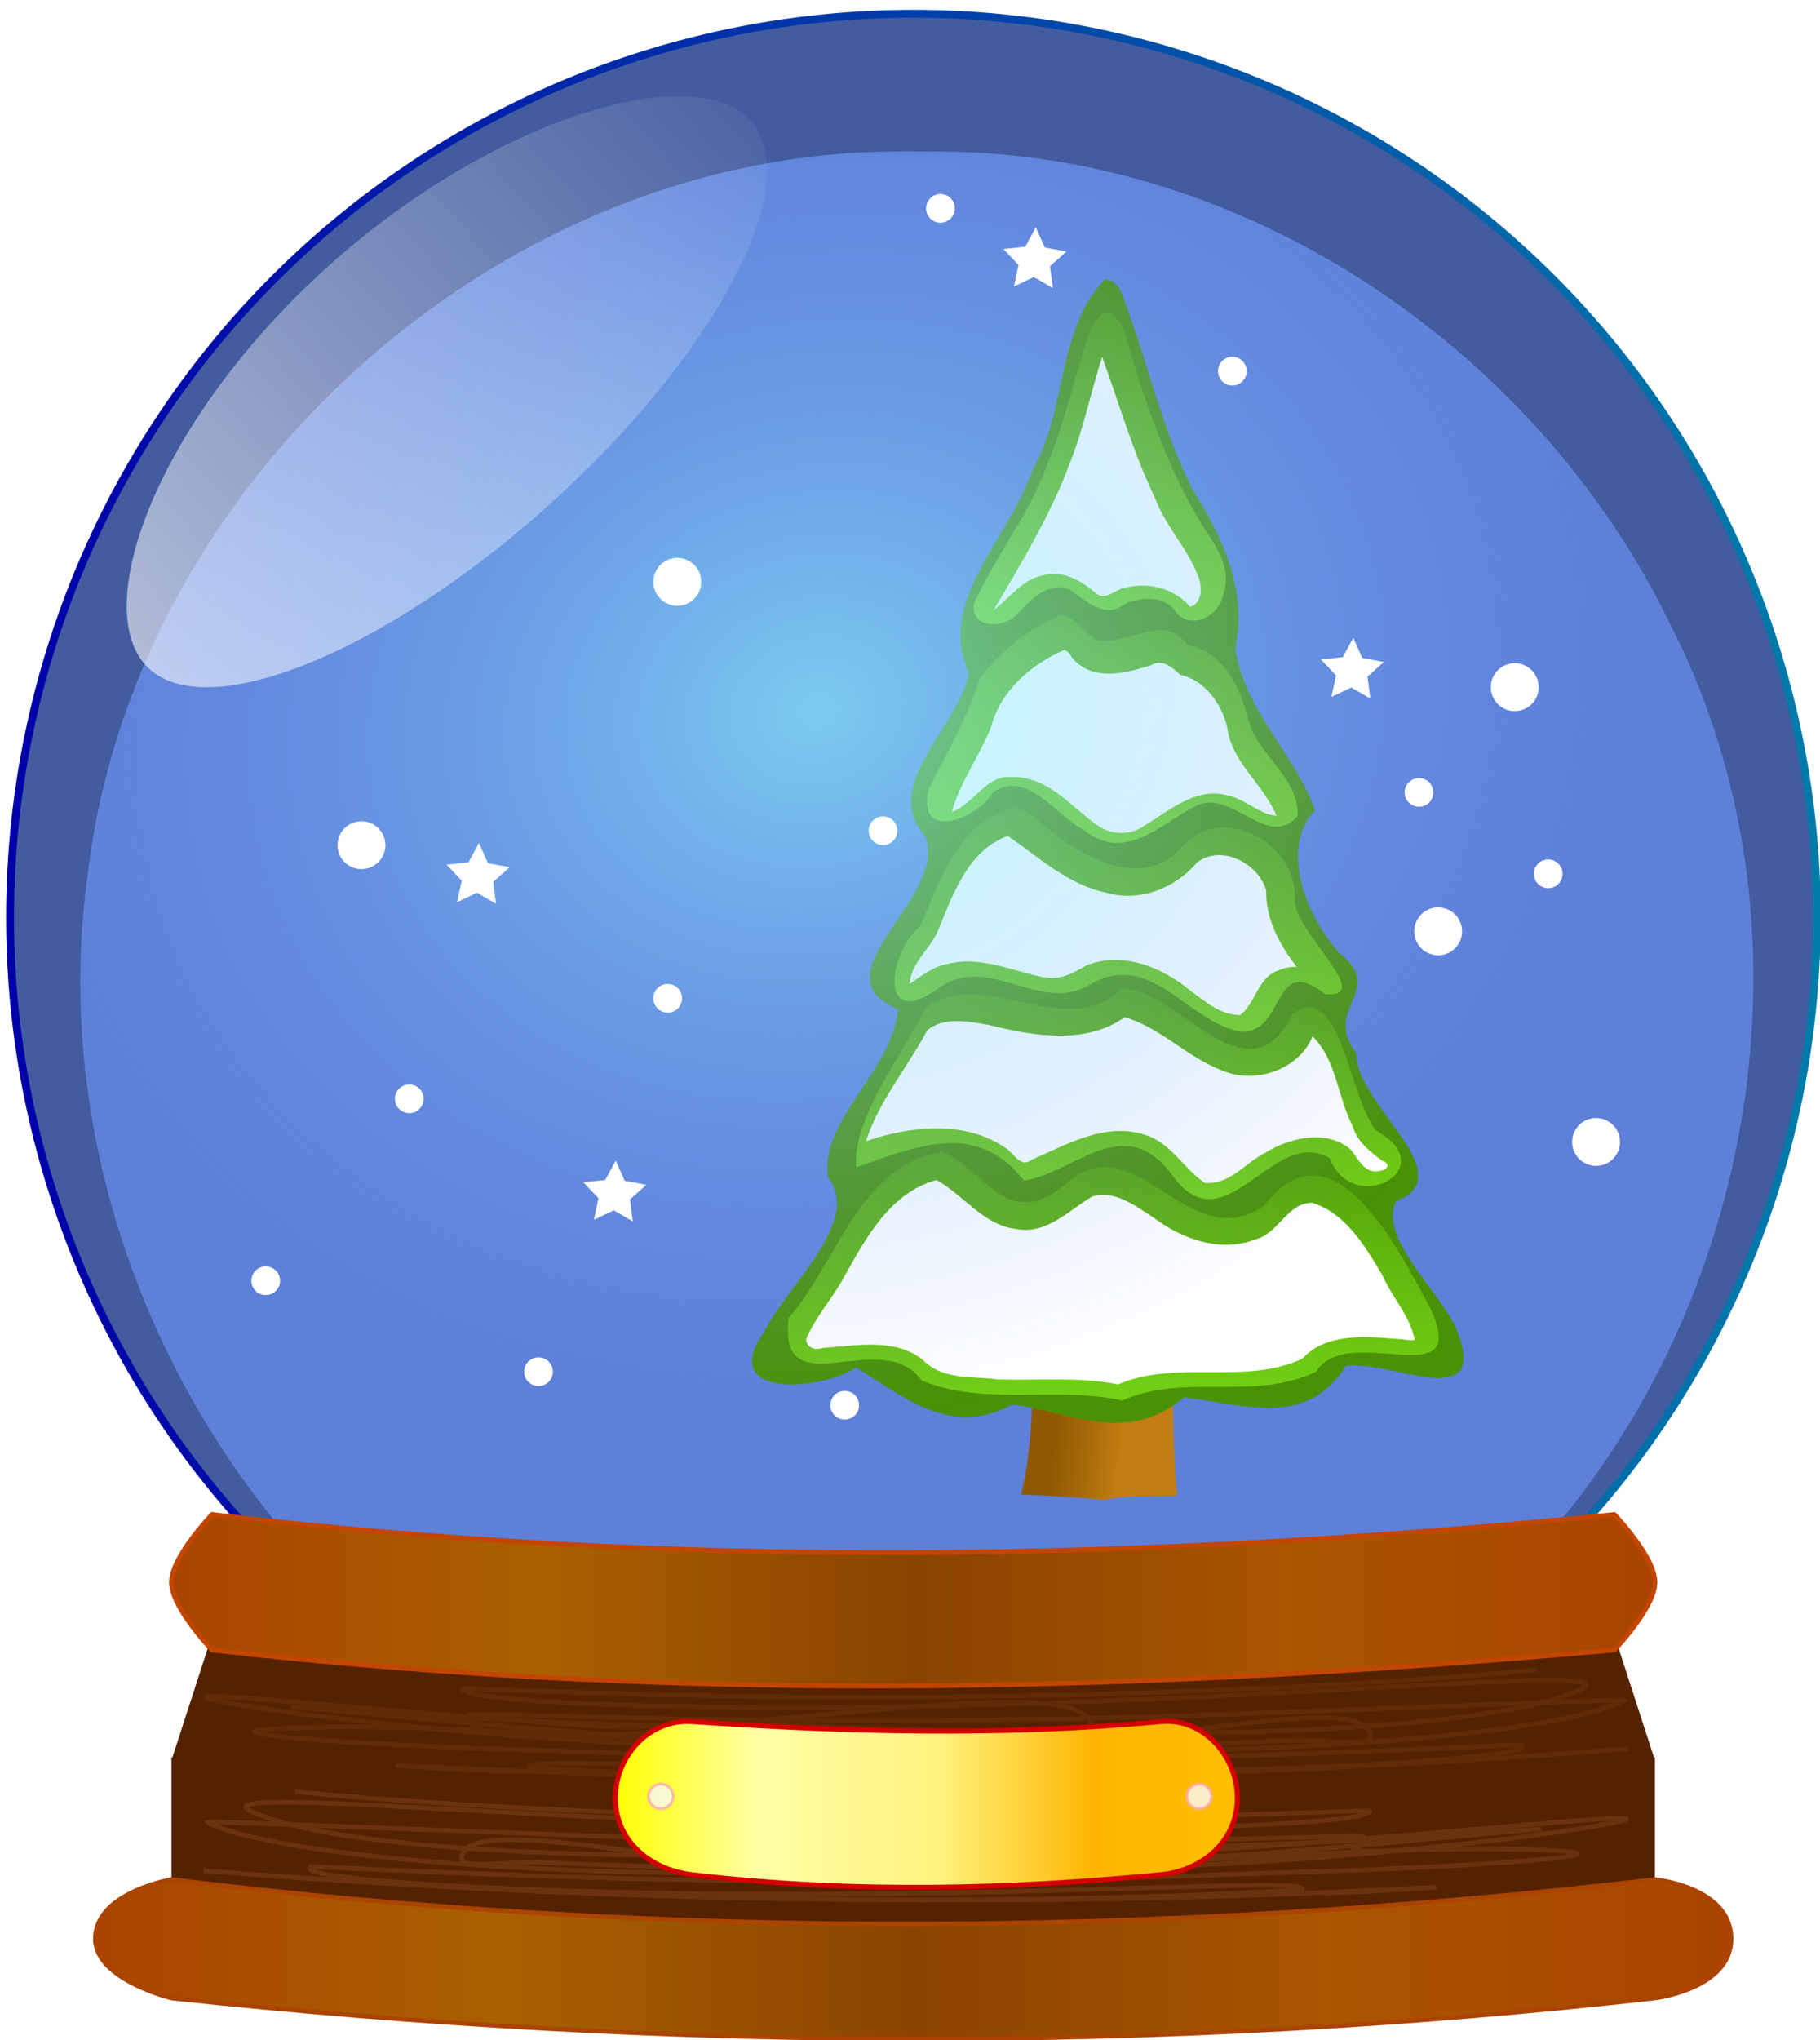 <?xml version="1.0" encoding="UTF-8" standalone="no"?>
<svg
   xmlns:dc="http://purl.org/dc/elements/1.1/"
   xmlns:cc="http://creativecommons.org/ns#"
   xmlns:rdf="http://www.w3.org/1999/02/22-rdf-syntax-ns#"
   xmlns:svg="http://www.w3.org/2000/svg"
   xmlns="http://www.w3.org/2000/svg"
   xmlns:xlink="http://www.w3.org/1999/xlink"
   xmlns:sodipodi="http://sodipodi.sourceforge.net/DTD/sodipodi-0.dtd"
   xmlns:inkscape="http://www.inkscape.org/namespaces/inkscape"
   viewBox="0 0 250 280.116"
   id="svg3699"
   version="1.1"
   inkscape:version="0.91 r13725"
   sodipodi:docname="2016-12-21.Globe.svg"
   width="250"
   height="280.116">
  <sodipodi:namedview
     pagecolor="#ffffff"
     bordercolor="#666666"
     borderopacity="1"
     objecttolerance="10"
     gridtolerance="10"
     guidetolerance="10"
     inkscape:pageopacity="0"
     inkscape:pageshadow="2"
     inkscape:window-width="1366"
     inkscape:window-height="706"
     id="namedview3905"
     showgrid="false"
     inkscape:zoom="0.97766026"
     inkscape:cx="217.09804"
     inkscape:cy="179.23474"
     inkscape:window-x="-8"
     inkscape:window-y="-8"
     inkscape:window-maximized="1"
     inkscape:current-layer="svg3699"
     fit-margin-top="0"
     fit-margin-left="0"
     fit-margin-right="0"
     fit-margin-bottom="0" />
  <defs
     id="defs3701">
    <filter
       id="filter852">
      <feGaussianBlur
         stdDeviation=".606"
         id="feGaussianBlur3704" />
    </filter>
    <filter
       id="filter904">
      <feGaussianBlur
         result="fbSourceGraphic"
         stdDeviation="1.054"
         id="feGaussianBlur3707" />
      <feColorMatrix
         in="fbSourceGraphic"
         result="fbSourceGraphicAlpha"
         values="0 0 0 -1 0 0 0 0 -1 0 0 0 0 -1 0 0 0 0 1 0"
         id="feColorMatrix3709" />
      <feGaussianBlur
         in="fbSourceGraphic"
         result="result0"
         stdDeviation=".5"
         id="feGaussianBlur3711" />
      <feTurbulence
         baseFrequency=".2"
         numOctaves="10"
         result="result1"
         seed="300"
         type="fractalNoise"
         id="feTurbulence3713" />
      <feGaussianBlur
         result="result91"
         stdDeviation=".5"
         id="feGaussianBlur3715" />
      <feDisplacementMap
         in="result0"
         in2="result91"
         result="result6"
         scale="5"
         xChannelSelector="R"
         id="feDisplacementMap3717"
         yChannelSelector="A" />
      <feComposite
         in="result6"
         in2="result1"
         operator="in"
         result="result2"
         id="feComposite3719" />
      <feComposite
         in="result0"
         in2="result2"
         k3="3"
         operator="arithmetic"
         result="result92"
         id="feComposite3721"
         k1="0"
         k2="0"
         k4="0" />
      <feBlend
         in2="result2"
         mode="multiply"
         result="fbSourceGraphic"
         id="feBlend3723" />
      <feColorMatrix
         in="fbSourceGraphic"
         result="fbSourceGraphicAlpha"
         values="1 0 0 -1 0 1 0 1 -1 0 1 0 0 -1 0 -1.8 -0.5 0 5.7 -3.5"
         id="feColorMatrix3725" />
      <feGaussianBlur
         in="fbSourceGraphicAlpha"
         result="result0"
         stdDeviation=".5"
         id="feGaussianBlur3727" />
      <feDiffuseLighting
         diffuseConstant="0.6"
         result="result5"
         surfaceScale="50"
         id="feDiffuseLighting3729">
        <feDistantLight
           azimuth="225"
           elevation="10"
           id="feDistantLight3731" />
      </feDiffuseLighting>
      <feComposite
         in="result5"
         in2="fbSourceGraphicAlpha"
         operator="in"
         result="result2"
         id="feComposite3733" />
      <feComposite
         in="fbSourceGraphic"
         in2="result2"
         k2="1"
         k3="0.7"
         operator="arithmetic"
         result="result4"
         id="feComposite3735"
         k1="0"
         k4="0" />
    </filter>
    <filter
       id="filter1401">
      <feGaussianBlur
         stdDeviation=".515"
         id="feGaussianBlur3738" />
    </filter>
    <filter
       id="filter1737">
      <feGaussianBlur
         stdDeviation="2.89"
         id="feGaussianBlur3741" />
    </filter>
    <filter
       id="filter1789">
      <feGaussianBlur
         stdDeviation="3.355"
         id="feGaussianBlur3744" />
    </filter>
    <filter
       id="filter1813">
      <feGaussianBlur
         stdDeviation="3.006"
         id="feGaussianBlur3747" />
    </filter>
    <filter
       id="filter1837">
      <feGaussianBlur
         stdDeviation="2.726"
         id="feGaussianBlur3750" />
    </filter>
    <filter
       height="1.239"
       id="filter1757"
       width="1.08"
       x="-0.04"
       y="-0.119">
      <feGaussianBlur
         stdDeviation="3.912"
         id="feGaussianBlur3753" />
    </filter>
    <linearGradient
       id="linearGradient997">
      <stop
         offset="0"
         stop-color="#a40"
         id="stop3756" />
      <stop
         offset=".25"
         stop-color="#aa6000"
         id="stop3758" />
      <stop
         offset=".5"
         stop-color="#8a4400"
         id="stop3760" />
      <stop
         offset=".75"
         stop-color="#a50"
         id="stop3762" />
      <stop
         offset="1"
         stop-color="#a40"
         id="stop3764" />
    </linearGradient>
    <linearGradient
       gradientUnits="userSpaceOnUse"
       id="linearGradient902"
       x1="121.055"
       x2="351.972">
      <stop
         offset="0"
         stop-color="#0000a9"
         id="stop3767" />
      <stop
         offset="1"
         stop-color="#007ca9"
         id="stop3769" />
    </linearGradient>
    <linearGradient
       gradientUnits="userSpaceOnUse"
       id="linearGradient850"
       x1="64.075"
       x2="256.302">
      <stop
         offset="0"
         stop-color="#fff"
         id="stop3772" />
      <stop
         offset="1"
         stop-color="#fff"
         stop-opacity="0"
         id="stop3774" />
    </linearGradient>
    <linearGradient
       gradientUnits="userSpaceOnUse"
       id="linearGradient920"
       x1="140.945"
       x2="261.942">
      <stop
         offset="0"
         stop-color="#ff0"
         id="stop3777" />
      <stop
         offset=".233"
         stop-color="#ffffa7"
         id="stop3779" />
      <stop
         offset=".521"
         stop-color="#fff27d"
         id="stop3781" />
      <stop
         offset=".768"
         stop-color="#ffb500"
         id="stop3783" />
      <stop
         offset="1"
         stop-color="#ffbf00"
         id="stop3785" />
    </linearGradient>
    <linearGradient
       id="linearGradient10022">
      <stop
         offset="0"
         stop-color="#4e9a06"
         id="stop3788" />
      <stop
         offset="1"
         stop-color="#73d216"
         id="stop3790" />
    </linearGradient>
    <linearGradient
       gradientUnits="userSpaceOnUse"
       id="linearGradient3425"
       x1="722.253"
       x2="754.444"
       y1="1316.779"
       y2="1319.718">
      <stop
         offset="0"
         stop-color="#8f5902"
         id="stop3793" />
      <stop
         offset="1"
         stop-color="#c17d11"
         id="stop3795" />
    </linearGradient>
    <linearGradient
       gradientUnits="userSpaceOnUse"
       id="linearGradient1005"
       x1="40.68"
       x2="357.13"
       xlink:href="#linearGradient997" />
    <linearGradient
       gradientUnits="userSpaceOnUse"
       id="linearGradient1423"
       x1="55.347"
       x2="342.463"
       xlink:href="#linearGradient997" />
    <linearGradient
       gradientUnits="userSpaceOnUse"
       id="linearGradient3408"
       x2="0"
       xlink:href="#linearGradient10022"
       y1="763.778"
       y2="926.897" />
    <linearGradient
       gradientTransform="matrix(0.74,0,0,1.095,540.797,660.673)"
       gradientUnits="userSpaceOnUse"
       id="linearGradient3411"
       x1="285.07"
       x2="283.401"
       xlink:href="#linearGradient10022"
       y1="205.976"
       y2="337.645" />
    <linearGradient
       gradientTransform="matrix(0.74,0,0,1.095,541.739,663.499)"
       gradientUnits="userSpaceOnUse"
       id="linearGradient3414"
       x1="284.391"
       x2="286.436"
       xlink:href="#linearGradient10022"
       y1="309.823"
       y2="420.188" />
    <linearGradient
       gradientUnits="userSpaceOnUse"
       id="linearGradient3417"
       x1="755.949"
       x2="755.946"
       xlink:href="#linearGradient10022"
       y1="1089.027"
       y2="1202.172" />
    <linearGradient
       gradientTransform="matrix(0.74,0,0,1.095,538.912,661.615)"
       gradientUnits="userSpaceOnUse"
       id="linearGradient3420"
       x1="283.034"
       x2="284.773"
       xlink:href="#linearGradient10022"
       y1="453.037"
       y2="581.744" />
    <radialGradient
       cx="182.417"
       cy="788.374"
       gradientTransform="matrix(0.219,0.801,-0.943,0.257,883.884,444.837)"
       gradientUnits="userSpaceOnUse"
       id="radialGradient943"
       r="164.724">
      <stop
         offset="0"
         stop-color="#8fffff"
         id="stop3805" />
      <stop
         offset="1"
         stop-color="#719aff"
         stop-opacity="0"
         id="stop3807" />
    </radialGradient>
    <clipPath
       clipPathUnits="userSpaceOnUse"
       id="clipPath3911">
      <rect
         style="opacity:1;fill:none;fill-opacity:1;fill-rule:nonzero;stroke:#000000;stroke-width:2.46;stroke-linecap:round;stroke-linejoin:miter;stroke-miterlimit:4;stroke-dasharray:none;stroke-dashoffset:0;stroke-opacity:1"
         id="rect3913"
         width="352.424"
         height="395.383"
         x="22.732"
         y="656.749" />
    </clipPath>
  </defs>
  <title
     id="title3809">Snow globe</title>
  <g
     transform="matrix(0.712,0,0,0.712,-16.183,-467.522)"
     id="g3811"
     clip-path="url(#clipPath3911)">
    <path
       d="m 351.472,147.939 a 114.959,114.959 0 1 1 -229.918,0 114.959,114.959 0 1 1 229.918,0 z"
       transform="matrix(1.516,0,0,1.516,-159.604,609.288)"
       id="path3813"
       style="fill:#425c9f;stroke:url(#linearGradient902)"
       inkscape:connector-curvature="0" />
    <path
       d="m 194.167,685.871 c -76.101,0.951 -145.776,64.079 -154.544,139.651 -9.909,71.435 33.636,147.338 101.91,171.968 59.884,22.922 134.118,7.461 176.807,-41.324 43.418,-47.231 56.159,-121.296 26.732,-178.931 -25.991,-53.73 -83.166,-92.22 -143.491,-91.364 -2.47,-0.052 -4.943,-0.052 -7.413,0 z"
       id="path3815"
       inkscape:connector-curvature="0"
       style="opacity:0.595;fill:#719aff" />
    <g
       transform="matrix(0.407,0,0,0.407,-68.002,399.757)"
       id="g3817">
      <path
         d="m 758.806,1269.687 c -15.774,-0.1 -36.803,7.264 -46.522,16.084 0.171,19.755 -1.867,40.286 -5.39,53.505 16.323,0.666 28.746,1.453 39.685,2.52 11.443,-2.474 22.504,-1.337 34.296,-2.005 -1.731,-17.827 -1.935,-40.364 -2.383,-57.508 -0.574,-8.961 -8.894,-12.527 -19.687,-12.595 z"
         id="path3819"
         style="fill:url(#linearGradient3425)"
         inkscape:connector-curvature="0" />
      <path
         d="m 746.732,763.374 c -23.108,24.154 -17.955,62.362 -34.504,90.653 -10.692,32.189 -45.582,61.622 -30.068,95.879 -4.203,25.185 -42.474,53.388 -20.737,77.213 11.949,28.817 -53.327,66.104 -12.761,82.085 -2.786,29.54 -37.341,52.739 -33.208,79.735 16.41,21.003 -19.929,51.681 -30.332,73.388 -22.439,31.535 26.921,27.971 43.653,16.726 23.214,14.406 45.157,33.411 74.126,17.464 28.297,4.222 54.732,19.233 81.178,-3.271 27.221,2.95 57.962,15.252 76.803,-14.957 20.64,-3.181 70.061,24.314 51.814,-18.804 -8.566,-17.569 -36.647,-42.802 -27.921,-59.192 31.858,-12.563 -19.488,-45.912 -18.87,-70.036 -16.739,-21.544 14.897,-29.683 -8.546,-47.946 -17.181,-19.848 -27.063,-50.421 -11.086,-67.364 -9.717,-26.785 -33.595,-47.41 -37.786,-76.347 5.744,-27.922 -5.756,-52.306 -20.12,-75.354 -15.56,-30.381 -22.193,-64.352 -34.837,-95.672 l -2.89,-2.88 -3.905,-1.322 z"
         id="path3821"
         inkscape:connector-curvature="0"
         style="fill:#4a9106" />
      <path
         d="m 669.418,1176.835 c -39.597,6.816 -49.396,52.346 -72.629,78.706 -5.33,43.58 44.115,3.175 62.957,29.661 30.757,12.539 62.93,2.423 95.118,9.526 30.31,-13.367 61.679,0.641 91.923,-13.631 14.761,-24.212 74.111,12.615 54.017,-30.308 -14.621,-27.068 -46.29,-91.091 -78.71,-48.315 -36.468,25.163 -62.049,-42.131 -95.421,-9.003 -27.053,20.902 -36.876,-8.42 -57.255,-16.636 z"
         id="path3823"
         style="fill:url(#linearGradient3420)"
         inkscape:connector-curvature="0" />
      <path
         d="m 755.133,1099.447 c -27.842,26.378 -67.213,-11.933 -93.618,9.58 -11.624,22.968 -34.488,52.038 -32.733,75.186 28.209,-9.741 56.932,-22.657 79.467,6.262 23.269,-2.993 47.546,-33.783 70.562,-2.255 24.908,34.562 47.718,-24.273 74.408,-8.303 11.207,28.559 54.118,4.634 22.227,-12.876 -13.131,-15.105 -16.73,-72.04 -39.722,-55.486 -20.903,43.01 -54.216,-11.321 -80.591,-12.107 z"
         id="path3825"
         style="fill:url(#linearGradient3417)"
         inkscape:connector-curvature="0" />
      <path
         d="m 703.27,1013.983 c -26.007,6.577 -34.698,34.037 -44.001,55.72 -14.425,11.502 -20.882,49.49 7.075,30.72 23.417,-18.823 47.767,10.192 71.305,-1.671 30.338,-19.322 47.054,16.209 73.177,21.194 22.222,0.978 14.425,-37.725 40.275,-17.778 24.728,2.174 -16.549,-31.04 -14.417,-45.81 0.636,-25.156 -32.282,-43.882 -51.717,-25.964 -20.951,26.744 -54.785,3.656 -73.328,-13.576 l -4.046,-1.796 -4.322,-1.04 z m 161.322,89.315 0.023,-0.034 -0.023,0.034 z"
         id="path3827"
         style="fill:url(#linearGradient3414)"
         inkscape:connector-curvature="0" />
      <path
         d="m 724.329,923.073 c -14.339,6.23 -28.185,17.452 -37.002,29.758 -5.942,18.699 -15.827,35.405 -24.324,52.64 -5.548,24.59 23.307,13.971 30.628,0.996 16.62,-10.824 29.676,11.287 43.117,17.922 19.564,16.028 36.922,-3.446 53.894,-11.803 16.715,-7.126 33.337,21.331 47.298,5.203 1.395,-18.256 -20.155,-29.37 -23.674,-47.285 -4.998,-16.704 -11.587,-29.97 -28.498,-33.844 -11.762,-15.946 -28.068,0.911 -42.569,-2.239 -6.855,-2.928 -10.007,-12.685 -18.87,-11.347 z"
         id="path3829"
         style="fill:url(#linearGradient3411)"
         inkscape:connector-curvature="0" />
      <path
         d="m 746.134,779.276 c -8.338,6.743 -8.881,18.401 -12.501,27.8 -7.431,26.491 -15.489,53.288 -30.65,76.541 -6.107,11.27 -13.436,21.968 -18.422,33.791 -1.789,11.835 14.747,11.544 20.467,4.743 6.391,-6.634 15.013,-16.277 25.229,-11.46 8.027,5.347 16.271,14.205 26.263,6.443 8.065,-3.381 19.293,-3.814 24.319,4.741 7.979,8.018 20.515,0.42 22.019,-9.454 4.017,-11.857 -3.421,-22.567 -9.73,-31.887 -16.937,-27.619 -27.326,-58.527 -36.374,-89.438 -1.575,-5.012 -4.223,-12.117 -10.619,-11.821"
         id="path3831"
         style="fill:url(#linearGradient3408)"
         inkscape:connector-curvature="0" />
      <path
         d="m 666.819,1190.233 c -21.884,5.996 -33.525,27.53 -43.716,45.867 -5.482,10.151 -13.607,18.922 -18.034,29.539 0.06,4.215 4.538,5.454 7.844,4.156 15.901,-0.944 34.675,-5.112 47.969,6.125 9.072,9.113 22.978,7.214 34.719,8.781 19.108,0.671 38.456,-1.32 57.344,2.375 27.721,-11.941 59.942,0.611 87.281,-12.156 11.46,-12.519 30.401,-10.508 45.844,-9.313 2.478,-0.046 5,0.989 7.438,0.375 -2.174,-11.417 -10.909,-20.361 -15.442,-30.855 -8.114,-13.615 -17.298,-29.202 -33.246,-34.114 -11.839,0.158 -15.833,14.582 -26.719,17.344 -16.456,6.429 -34.598,0.016 -48.082,-10.086 -8.575,-5.554 -18.727,-13.585 -29.543,-10.133 -10.964,6.546 -21.593,18.056 -35.625,15.344 -15.663,-1.608 -25.158,-16.209 -38.031,-23.25 z"
         id="path3833"
         inkscape:connector-curvature="0"
         style="fill:#ffffff;filter:url(#filter1737)" />
      <path
         d="m 757.043,1113.452 c -17.559,12.83 -41.157,8.453 -60.763,3.279 -8.804,-1.629 -20.372,-4.013 -27.505,2.673 -8.931,17.505 -21.856,33.8 -27.513,52.453 19.999,-7.258 44.629,-10.038 62.781,3.219 3.69,2.507 6.654,9.668 11.656,5.562 15.684,-7.122 32.985,-17.945 50.781,-11.844 11.867,3.738 17.467,16.086 27.031,22.812 10.98,1.209 18.177,-9.515 27.027,-14.2 10.996,-7.224 27.715,-11.421 38.473,-1.644 3.483,4.32 6.404,12.172 13.375,10.094 2.675,-0.269 5.052,-3.058 1.094,-4.562 -5.873,-4.363 -11.691,-9.534 -13.681,-16.871 -6.664,-13.627 -7.18,-31.331 -17.881,-42.223 -5.295,13.961 -22.001,21.585 -36.281,17.719 -17.901,-5.276 -30.391,-21.255 -48.094,-26.844 l -0.5,0.375 z m 84.906,8.75 c 0.043,-0.058 -0.104,-0.033 0,0 z"
         transform="matrix(1.055,0,0,1,-43.132,0)"
         id="path3835"
         inkscape:connector-curvature="0"
         style="fill:#ffffff;filter:url(#filter1757)" />
      <path
         d="m 700.653,1027.202 c -19.394,7.063 -26.195,28.527 -33.594,45.969 -3.964,8.197 -12.354,14.586 -13,24.187 5.829,-3.858 11.307,-8.479 18.469,-9.594 15.739,-3.815 30.865,3.781 45.938,6.562 7.1,1.246 13.356,-2.215 19.188,-5.656 17.077,-7.049 36.231,0.687 49.594,11.906 7.053,5.087 14.431,11.744 23.594,11.469 7.42,-5.732 8.233,-17.832 17.969,-21.063 2.761,-1.22 5.775,-1.898 8.813,-1.687 -8.091,-10.408 -14.842,-22.79 -14.531,-36.313 -3.759,-12.927 -21.317,-22.019 -32.844,-13.125 -10.133,12.118 -27.016,18.731 -42.563,14.344 -18.196,-3.628 -32.414,-16.875 -47.031,-27 z"
         id="path3837"
         inkscape:connector-curvature="0"
         style="fill:#ffffff;filter:url(#filter1789)" />
      <path
         d="m 727.172,939.185 c -15.719,6.879 -30.024,19.386 -34.5,36.469 -5.339,13.517 -15.181,27.007 -18.5,40.187 10.504,-3.734 15.859,-17.561 28.375,-16.562 16.851,-0.483 27.939,13.968 40.438,22.812 6.655,4.748 15.779,5.096 22.469,0.188 11.661,-6.91 23.87,-18.058 38.594,-14.469 8.522,1.418 16.164,9.545 23.969,9.844 -6.24,-15.082 -21.624,-25.5 -23.469,-42.469 -2.886,-10.891 -10.578,-21.81 -22.219,-24.312 -3.53,-3.432 -8.757,-7.808 -13.805,-4.536 -11.239,3.567 -25.824,7.516 -35.602,-1.62 -2.033,-1.446 -3.086,-5.332 -5.75,-5.531 z"
         id="path3839"
         inkscape:connector-curvature="0"
         style="fill:#ffffff;filter:url(#filter1813)" />
      <path
         d="m 745.377,800.269 c -5.531,16.9 -8.916,34.541 -15.637,51.091 -9.17,24.28 -22.61,46.564 -35.8,68.816 7.853,-5.923 14.043,-15.152 24.531,-16.656 9.209,-2.021 17.636,3.231 24.281,9 4.74,3.315 8.7,-2.258 13.313,-2.812 10.907,-3.036 23.759,0.234 30.969,8.969 6.303,-1.722 5.735,-10.543 3.562,-15.281 -5.231,-12.988 -15.388,-23.333 -20.271,-36.491 -10.275,-21.339 -16.954,-44.679 -24.948,-66.634 z"
         id="path3841"
         inkscape:connector-curvature="0"
         style="fill:#ffffff;filter:url(#filter1837)" />
    </g>
    <path
       d="m 194.167,685.871 c -76.101,0.951 -145.776,64.079 -154.544,139.651 -9.909,71.435 33.636,147.338 101.91,171.968 59.884,22.922 134.118,7.461 176.807,-41.324 43.418,-47.231 56.159,-121.296 26.732,-178.931 -25.991,-53.73 -83.166,-92.22 -143.491,-91.364 -2.47,-0.052 -4.943,-0.052 -7.413,0 z"
       id="path3843"
       style="opacity:0.595;fill:url(#radialGradient943)"
       inkscape:connector-curvature="0" />
    <path
       d="m 95.171,967.809 c -6.756,-2.254 -32.683,-35.162 -27.326,-40.518 4.444,-4.444 21.138,13.867 23.557,15.077 15.67,7.835 16.963,-12.248 31.095,1.885 3.772,3.772 15.342,-11.573 16.961,-13.192 12.729,-12.729 40.532,22.727 61.249,17.903 4.98,-1.16 -1.561,-10.365 11.307,-10.365 12.868,0 60.389,-14.051 75.383,0.942 20.971,20.971 56.537,-43.298 56.537,-32.98 0,79.573 -178.086,84.825 -248.763,61.249 z"
       transform="matrix(0.98,0,0,0.98,2.954,20.339)"
       id="path3845"
       inkscape:connector-curvature="0"
       style="fill:#ffffff;filter:url(#filter904)" />
    <path
       d="m 63.645,971.918 c 90.173,8.761 180.346,8.379 270.518,0 l 7.838,24.18 c -91.375,12.231 -186.211,13.941 -286.195,0 z"
       id="path3847"
       inkscape:connector-curvature="0"
       style="fill:#552200;fill-rule:evenodd" />
    <path
       d="m 77.791,1001.781 c 5.183,0.672 20.638,1.974 40.93,3.101 10.146,0.564 21.501,1.081 33.38,1.478 11.879,0.397 24.282,0.671 36.523,0.8 12.24,0.129 24.318,0.113 35.547,-0.013 11.229,-0.126 21.608,-0.359 30.457,-0.613 8.848,-0.254 16.166,-0.525 21.272,-0.705 5.107,-0.179 8.003,-0.262 8.008,-0.169 0.038,0.713 -3.566,1.377 -9.875,1.949 -6.309,0.572 -15.322,1.046 -26.089,1.339 -10.768,0.294 -23.29,0.405 -36.614,0.298 -13.324,-0.107 -27.448,-0.433 -41.424,-0.924 -13.975,-0.491 -27.801,-1.146 -40.537,-1.821 -12.735,-0.674 -24.38,-1.366 -34.003,-1.866 -9.623,-0.5 -17.224,-0.806 -21.875,-0.699 -4.651,0.108 -6.352,0.635 -4.158,1.742 5.411,2.727 15.904,4.793 29.066,6.216 13.162,1.422 28.987,2.185 45.029,2.425 16.042,0.24 32.297,-0.047 46.348,-0.472 14.051,-0.425 25.898,-0.977 33.17,-1.079 4.992,-0.07 11.24,0.331 17.812,0.81 6.572,0.479 13.467,1.034 19.735,1.312 12.535,0.558 22.541,0.016 22.325,-4.103 -0.015,-0.296 -8.592,-0.034 -21.584,0.303 -12.992,0.337 -30.403,0.703 -48.08,0.778 -17.677,0.075 -35.618,-0.139 -49.662,-0.459 -14.044,-0.32 -24.191,-0.708 -26.29,-0.786 -22.13,-0.822 -41.285,-1.589 -54.862,-2.109 -13.577,-0.521 -21.576,-0.766 -21.368,-0.66 6.829,3.475 23.92,6.28 46.333,8.037 11.207,0.879 23.74,1.492 36.97,1.813 13.23,0.322 27.155,0.35 41.145,0.108 13.99,-0.242 28.043,-0.756 41.536,-1.46 13.493,-0.703 26.425,-1.595 38.184,-2.532 23.518,-1.875 42.34,-3.936 51.687,-4.639 -21.278,1.601 -42.589,2.741 -63.916,3.445 -1.123,0.037 -7.297,0.308 -15.932,0.59 -8.635,0.282 -19.732,0.559 -30.692,0.696 -10.96,0.137 -21.783,0.137 -29.864,0.056 -8.082,-0.081 -13.421,-0.226 -13.419,-0.327 0.072,-3.234 4.016,-4.757 10.371,-5.261 6.356,-0.504 15.129,0 24.894,0.821 9.765,0.821 20.524,1.948 30.812,2.774 10.288,0.826 20.104,1.352 27.933,1.073 19.177,-1.352 34.201,-2.663 45.657,-3.672 11.456,-1.009 19.343,-1.72 24.225,-2.06 4.882,-0.341 6.759,-0.316 6.173,0.014 -0.586,0.33 -3.635,0.964 -8.613,1.766 -9.957,1.604 -27.642,3.86 -48.743,5.568 -10.551,0.854 -21.953,1.574 -33.654,2.059 -11.701,0.485 -23.7,0.733 -35.437,0.692 -27.31,0.11 -54.625,-0.464 -81.911,-1.668 -5.002,-0.221 -15.112,1.334 -15.004,-0.726 0.261,-4.963 12.254,-4.168 27.241,-2.225 7.493,0.971 15.741,2.228 23.631,3.243 7.891,1.015 15.424,1.789 21.458,1.855 9.736,0.105 20.914,-0.18 32.771,-0.684 11.856,-0.504 24.39,-1.23 36.854,-1.948 12.464,-0.719 24.859,-1.431 36.467,-1.84 11.607,-0.41 22.427,-0.515 31.76,0.04 4.902,0.292 4.809,0.7 1.585,1.183 -3.224,0.483 -9.579,1.025 -17.19,1.504 -7.611,0.479 -16.479,0.891 -24.725,1.2 -8.246,0.31 -15.871,0.521 -20.998,0.709 -3.347,0.122 -16.074,0.666 -33.305,1.046 -8.615,0.19 -18.357,0.336 -28.612,0.391 -10.255,0.054 -21.024,0.016 -31.694,-0.119 -21.339,-0.271 -42.277,-0.965 -57.919,-1.624 -15.642,-0.659 -25.992,-1.227 -26.176,-1.095 -0.901,0.643 1.389,1.297 6.094,1.93 4.705,0.634 11.823,1.244 20.572,1.764 8.749,0.521 19.127,0.95 30.348,1.236 11.22,0.286 23.282,0.428 35.395,0.423 12.113,0 24.277,-0.156 35.707,-0.39 11.43,-0.234 22.125,-0.55 31.307,-0.823 9.182,-0.273 16.851,-0.501 22.231,-0.528 5.38,-0.027 8.473,0.151 8.495,0.661 0.006,0.128 -2.953,0.371 -8.179,0.661 -5.226,0.29 -12.72,0.624 -21.782,0.903 -9.062,0.28 -19.693,0.503 -31.191,0.595 -11.498,0.092 -23.862,0.051 -36.389,-0.144 -12.527,-0.196 -25.216,-0.545 -37.364,-1.011 -12.148,-0.465 -23.754,-1.044 -34.121,-1.646 -20.732,-1.203 -36.502,-2.484 -41.763,-2.902 29.121,2.313 58.309,3.952 87.524,4.854 4.732,0.146 20.317,0.654 39.728,0.853 9.705,0.099 20.367,0.121 31.102,0.032 10.736,-0.089 21.545,-0.288 31.548,-0.563 20.004,-0.55 36.777,-1.42 43.293,-1.752 3.258,-0.166 3.953,-0.188 1.206,-0.01 -2.747,0.178 -8.937,0.569 -19.454,1.064"
       transform="matrix(-1.006,0,0,0.98,397.516,-3.175)"
       id="path3849"
       inkscape:connector-curvature="0"
       style="opacity:0.4;fill:none;stroke:#a05a2c;stroke-width:0.908;filter:url(#filter1401)" />
    <path
       d="m 55.808,995.5 c 94.837,10.819 190.129,12.858 286.195,0 l 0,23.714 c -94.195,12.074 -189.538,12.625 -286.195,0 z"
       id="path3851"
       inkscape:connector-curvature="0"
       style="fill:#552200;fill-rule:evenodd" />
    <path
       d="m 77.791,1001.781 c 5.183,0.672 20.638,1.974 40.93,3.101 10.146,0.564 21.501,1.081 33.38,1.478 11.879,0.397 24.282,0.671 36.523,0.8 12.24,0.129 24.318,0.113 35.547,-0.013 11.229,-0.126 21.608,-0.359 30.457,-0.613 8.848,-0.254 16.166,-0.525 21.272,-0.705 5.107,-0.179 8.003,-0.262 8.008,-0.169 0.038,0.713 -3.566,1.377 -9.875,1.949 -6.309,0.572 -15.322,1.046 -26.089,1.339 -10.768,0.294 -23.29,0.405 -36.614,0.298 -13.324,-0.107 -27.448,-0.433 -41.424,-0.924 -13.975,-0.491 -27.801,-1.146 -40.537,-1.821 -12.735,-0.674 -24.38,-1.366 -34.003,-1.866 -9.623,-0.5 -17.224,-0.806 -21.875,-0.699 -4.651,0.108 -6.352,0.635 -4.158,1.742 5.411,2.727 15.904,4.793 29.066,6.216 13.162,1.422 28.987,2.185 45.029,2.425 16.042,0.24 32.297,-0.047 46.348,-0.472 14.051,-0.425 25.898,-0.977 33.17,-1.079 4.992,-0.07 11.24,0.331 17.812,0.81 6.572,0.479 13.467,1.034 19.735,1.312 12.535,0.558 22.541,0.016 22.325,-4.103 -0.015,-0.296 -8.592,-0.034 -21.584,0.303 -12.992,0.337 -30.403,0.703 -48.08,0.778 -17.677,0.075 -35.618,-0.139 -49.662,-0.459 -14.044,-0.32 -24.191,-0.708 -26.29,-0.786 -22.13,-0.822 -41.285,-1.589 -54.862,-2.109 -13.577,-0.521 -21.576,-0.766 -21.368,-0.66 6.829,3.475 23.92,6.28 46.333,8.037 11.207,0.879 23.74,1.492 36.97,1.813 13.23,0.322 27.155,0.35 41.145,0.108 13.99,-0.242 28.043,-0.756 41.536,-1.46 13.493,-0.703 26.425,-1.595 38.184,-2.532 23.518,-1.875 42.34,-3.936 51.687,-4.639 -21.278,1.601 -42.589,2.741 -63.916,3.445 -1.123,0.037 -7.297,0.308 -15.932,0.59 -8.635,0.282 -19.732,0.559 -30.692,0.696 -10.96,0.137 -21.783,0.137 -29.864,0.056 -8.082,-0.081 -13.421,-0.226 -13.419,-0.327 0.072,-3.234 4.016,-4.757 10.371,-5.261 6.356,-0.504 15.129,0 24.894,0.821 9.765,0.821 20.524,1.948 30.812,2.774 10.288,0.826 20.104,1.352 27.933,1.073 19.177,-1.352 34.201,-2.663 45.657,-3.672 11.456,-1.009 19.343,-1.72 24.225,-2.06 4.882,-0.341 6.759,-0.316 6.173,0.014 -0.586,0.33 -3.635,0.964 -8.613,1.766 -9.957,1.604 -27.642,3.86 -48.743,5.568 -10.551,0.854 -21.953,1.574 -33.654,2.059 -11.701,0.485 -23.7,0.733 -35.437,0.692 -27.31,0.11 -54.625,-0.464 -81.911,-1.668 -5.002,-0.221 -15.112,1.334 -15.004,-0.726 0.261,-4.963 12.254,-4.168 27.241,-2.225 7.493,0.971 15.741,2.228 23.631,3.243 7.891,1.015 15.424,1.789 21.458,1.855 9.736,0.105 20.914,-0.18 32.771,-0.684 11.856,-0.504 24.39,-1.23 36.854,-1.948 12.464,-0.719 24.859,-1.431 36.467,-1.84 11.607,-0.41 22.427,-0.515 31.76,0.04 4.902,0.292 4.809,0.7 1.585,1.183 -3.224,0.483 -9.579,1.025 -17.19,1.504 -7.611,0.479 -16.479,0.891 -24.725,1.2 -8.246,0.31 -15.871,0.521 -20.998,0.709 -3.347,0.122 -16.074,0.666 -33.305,1.046 -8.615,0.19 -18.357,0.336 -28.612,0.391 -10.255,0.054 -21.024,0.016 -31.694,-0.119 -21.339,-0.271 -42.277,-0.965 -57.919,-1.624 -15.642,-0.659 -25.992,-1.227 -26.176,-1.095 -0.901,0.643 1.389,1.297 6.094,1.93 4.705,0.634 11.823,1.244 20.572,1.764 8.749,0.521 19.127,0.95 30.348,1.236 11.22,0.286 23.282,0.428 35.395,0.423 12.113,0 24.277,-0.156 35.707,-0.39 11.43,-0.234 22.125,-0.55 31.307,-0.823 9.182,-0.273 16.851,-0.501 22.231,-0.528 5.38,-0.027 8.473,0.151 8.495,0.661 0.006,0.128 -2.953,0.371 -8.179,0.661 -5.226,0.29 -12.72,0.624 -21.782,0.903 -9.062,0.28 -19.693,0.503 -31.191,0.595 -11.498,0.092 -23.862,0.051 -36.389,-0.144 -12.527,-0.196 -25.216,-0.545 -37.364,-1.011 -12.148,-0.465 -23.754,-1.044 -34.121,-1.646 -20.732,-1.203 -36.502,-2.484 -41.763,-2.902 29.121,2.313 58.309,3.952 87.524,4.854 4.732,0.146 20.317,0.654 39.728,0.853 9.705,0.099 20.367,0.121 31.102,0.032 10.736,-0.089 21.545,-0.288 31.548,-0.563 20.004,-0.55 36.777,-1.42 43.293,-1.752 3.258,-0.166 3.953,-0.188 1.206,-0.01 -2.747,0.178 -8.937,0.569 -19.454,1.064"
       transform="matrix(1.006,0,0,0.98,1.379,20.339)"
       id="path3853"
       inkscape:connector-curvature="0"
       style="opacity:0.55;fill:none;stroke:#a05a2c;stroke-width:0.908;filter:url(#filter1401)" />
    <path
       d="m 63.646,948.694 c 89.516,10.462 179.773,9.112 270.518,0 0,0 7.838,8.133 7.838,13.063 0,4.929 -7.838,13.063 -7.838,13.063 -87.581,7.792 -176.813,10.621 -270.518,0 0,0 -7.838,-8.133 -7.838,-13.063 0,-4.929 7.838,-13.063 7.838,-13.063 z"
       id="path3855"
       style="fill:url(#linearGradient1423);fill-rule:evenodd;stroke:#c24500;stroke-width:0.921"
       inkscape:connector-curvature="0" />
    <path
       d="m 55.808,1019.082 c 95.398,11.688 190.796,11.177 286.195,0 0,0 14.696,1.413 14.696,11.434 0,9.664 -14.696,11.434 -14.696,11.434 -95.398,10.714 -190.796,10.246 -286.195,0 0,0 -14.696,-3.556 -14.696,-11.434 0,-8.949 14.696,-11.434 14.696,-11.434 z"
       id="path3857"
       style="fill:url(#linearGradient1005);fill-rule:evenodd;stroke:#aa4400;stroke-width:0.862"
       inkscape:connector-curvature="0" />
    <path
       d="m 240.283,79.152 c 0,16.393 -35.859,29.682 -80.094,29.682 -44.235,0 -80.094,-13.289 -80.094,-29.682 0,-16.393 34.945,-34.304 79.179,-34.304 44.235,0 81.009,17.911 81.009,34.304 z"
       transform="matrix(0.729,-0.655,0.655,0.729,-59.455,779.62)"
       id="path3859"
       style="opacity:0.8;fill:url(#linearGradient850);filter:url(#filter852)"
       inkscape:connector-curvature="0" />
    <path
       d="m 156.207,988.618 c 29.172,1.972 58.86,2.913 90.474,0 8.149,-0.751 14.771,6.588 14.771,14.771 0,8.183 -6.625,13.991 -14.771,14.771 -28.648,2.744 -58.503,3.744 -90.474,0 -8.128,-0.952 -14.771,-6.588 -14.771,-14.771 0,-8.183 6.607,-15.323 14.771,-14.771 z"
       id="path3861"
       style="fill:url(#linearGradient920);fill-rule:evenodd;stroke:#d40000;stroke-width:0.98"
       inkscape:connector-curvature="0" />
    <path
       d="m 443.087,277.068 a 4.331,4.331 0 1 1 -8.662,0 4.331,4.331 0 1 1 8.662,0 z"
       transform="matrix(0.55,0,0,0.55,-91.093,850.669)"
       id="path3863"
       inkscape:connector-curvature="0"
       style="opacity:0.8;fill:#f9f9f9;stroke:#ffaaaa" />
    <path
       d="m 443.087,277.068 a 4.331,4.331 0 1 1 -8.662,0 4.331,4.331 0 1 1 8.662,0 z"
       transform="matrix(0.55,0,0,0.55,12.768,850.669)"
       id="path3865"
       inkscape:connector-curvature="0"
       style="opacity:0.8;fill:#f9f9f9;stroke:#ffaaaa" />
    <path
       d="m 123.439,168.198 a 7.538,7.538 0 1 1 -15.077,0 7.538,7.538 0 1 1 15.077,0 z"
       transform="matrix(0.612,0,0,0.612,21.534,716.675)"
       id="path3867"
       inkscape:connector-curvature="0"
       style="fill:#ffffff" />
    <path
       d="m 123.439,168.198 a 7.538,7.538 0 1 1 -15.077,0 7.538,7.538 0 1 1 15.077,0 z"
       transform="matrix(0.612,0,0,0.612,82.465,665.899)"
       id="path3869"
       inkscape:connector-curvature="0"
       style="fill:#ffffff" />
    <path
       d="m 123.439,168.198 a 7.538,7.538 0 1 1 -15.077,0 7.538,7.538 0 1 1 15.077,0 z"
       transform="matrix(0.367,0,0,0.367,109.008,787.416)"
       id="path3871"
       inkscape:connector-curvature="0"
       style="fill:#ffffff" />
    <path
       d="m 123.439,168.198 a 7.538,7.538 0 1 1 -15.077,0 7.538,7.538 0 1 1 15.077,0 z"
       transform="matrix(0.612,0,0,0.612,244.027,686.21)"
       id="path3873"
       inkscape:connector-curvature="0"
       style="fill:#ffffff" />
    <path
       d="m 123.439,168.198 a 7.538,7.538 0 1 1 -15.077,0 7.538,7.538 0 1 1 15.077,0 z"
       transform="matrix(0.612,0,0,0.612,229.255,733.293)"
       id="path3875"
       inkscape:connector-curvature="0"
       style="fill:#ffffff" />
    <path
       d="m 123.439,168.198 a 7.538,7.538 0 1 1 -15.077,0 7.538,7.538 0 1 1 15.077,0 z"
       transform="matrix(0.612,0,0,0.612,259.721,773.914)"
       id="path3877"
       inkscape:connector-curvature="0"
       style="fill:#ffffff" />
    <path
       d="m 123.439,168.198 a 7.538,7.538 0 1 1 -15.077,0 7.538,7.538 0 1 1 15.077,0 z"
       transform="matrix(0.367,0,0,0.367,278.878,763.413)"
       id="path3879"
       inkscape:connector-curvature="0"
       style="fill:#ffffff" />
    <path
       d="m 123.439,168.198 a 7.538,7.538 0 1 1 -15.077,0 7.538,7.538 0 1 1 15.077,0 z"
       transform="matrix(0.367,0,0,0.367,253.951,747.718)"
       id="path3881"
       inkscape:connector-curvature="0"
       style="fill:#ffffff" />
    <path
       d="m 123.439,168.198 a 7.538,7.538 0 1 1 -15.077,0 7.538,7.538 0 1 1 15.077,0 z"
       transform="matrix(0.367,0,0,0.367,217.946,666.476)"
       id="path3883"
       inkscape:connector-curvature="0"
       style="fill:#ffffff" />
    <path
       d="m 123.439,168.198 a 7.538,7.538 0 1 1 -15.077,0 7.538,7.538 0 1 1 15.077,0 z"
       transform="matrix(0.367,0,0,0.367,161.63,635.087)"
       id="path3885"
       inkscape:connector-curvature="0"
       style="fill:#ffffff" />
    <path
       d="m 123.439,168.198 a 7.538,7.538 0 1 1 -15.077,0 7.538,7.538 0 1 1 15.077,0 z"
       transform="matrix(0.367,0,0,0.367,59.154,806.804)"
       id="path3887"
       inkscape:connector-curvature="0"
       style="fill:#ffffff" />
    <path
       d="m 123.439,168.198 a 7.538,7.538 0 1 1 -15.077,0 7.538,7.538 0 1 1 15.077,0 z"
       transform="matrix(0.367,0,0,0.367,84.081,859.426)"
       id="path3889"
       inkscape:connector-curvature="0"
       style="fill:#ffffff" />
    <path
       d="m 123.439,168.198 a 7.538,7.538 0 1 1 -15.077,0 7.538,7.538 0 1 1 15.077,0 z"
       transform="matrix(0.367,0,0,0.367,31.458,841.885)"
       id="path3891"
       inkscape:connector-curvature="0"
       style="fill:#ffffff" />
    <path
       d="m 123.439,168.198 a 7.538,7.538 0 1 1 -15.077,0 7.538,7.538 0 1 1 15.077,0 z"
       transform="matrix(0.367,0,0,0.367,143.166,865.889)"
       id="path3893"
       inkscape:connector-curvature="0"
       style="fill:#ffffff" />
    <path
       d="m 123.439,168.198 a 7.538,7.538 0 1 1 -15.077,0 7.538,7.538 0 1 1 15.077,0 z"
       transform="matrix(0.367,0,0,0.367,150.552,755.104)"
       id="path3895"
       inkscape:connector-curvature="0"
       style="fill:#ffffff" />
    <path
       d="m 160.188,182.332 -17.577,-10.166 -18.339,8.717 4.236,-19.858 -13.957,-14.748 20.196,-2.108 9.713,-17.831 8.245,18.556 19.96,3.727 -15.1,13.576 z"
       transform="matrix(0.209,0,0,0.209,192.369,674.077)"
       id="path3897"
       inkscape:connector-curvature="0"
       style="fill:#ffffff" />
    <path
       d="m 160.188,182.332 -17.577,-10.166 -18.339,8.717 4.236,-19.858 -13.957,-14.748 20.196,-2.108 9.713,-17.831 8.245,18.556 19.96,3.727 -15.1,13.576 z"
       transform="matrix(0.209,0,0,0.209,253.618,753.229)"
       id="path3899"
       inkscape:connector-curvature="0"
       style="fill:#ffffff" />
    <path
       d="m 160.188,182.332 -17.577,-10.166 -18.339,8.717 4.236,-19.858 -13.957,-14.748 20.196,-2.108 9.713,-17.831 8.245,18.556 19.96,3.727 -15.1,13.576 z"
       transform="matrix(0.209,0,0,0.209,111.332,854.054)"
       id="path3901"
       inkscape:connector-curvature="0"
       style="fill:#ffffff" />
    <path
       d="m 160.188,182.332 -17.577,-10.166 -18.339,8.717 4.236,-19.858 -13.957,-14.748 20.196,-2.108 9.713,-17.831 8.245,18.556 19.96,3.727 -15.1,13.576 z"
       transform="matrix(0.209,0,0,0.209,84.948,792.805)"
       id="path3903"
       inkscape:connector-curvature="0"
       style="fill:#ffffff" />
  </g>
</svg>
